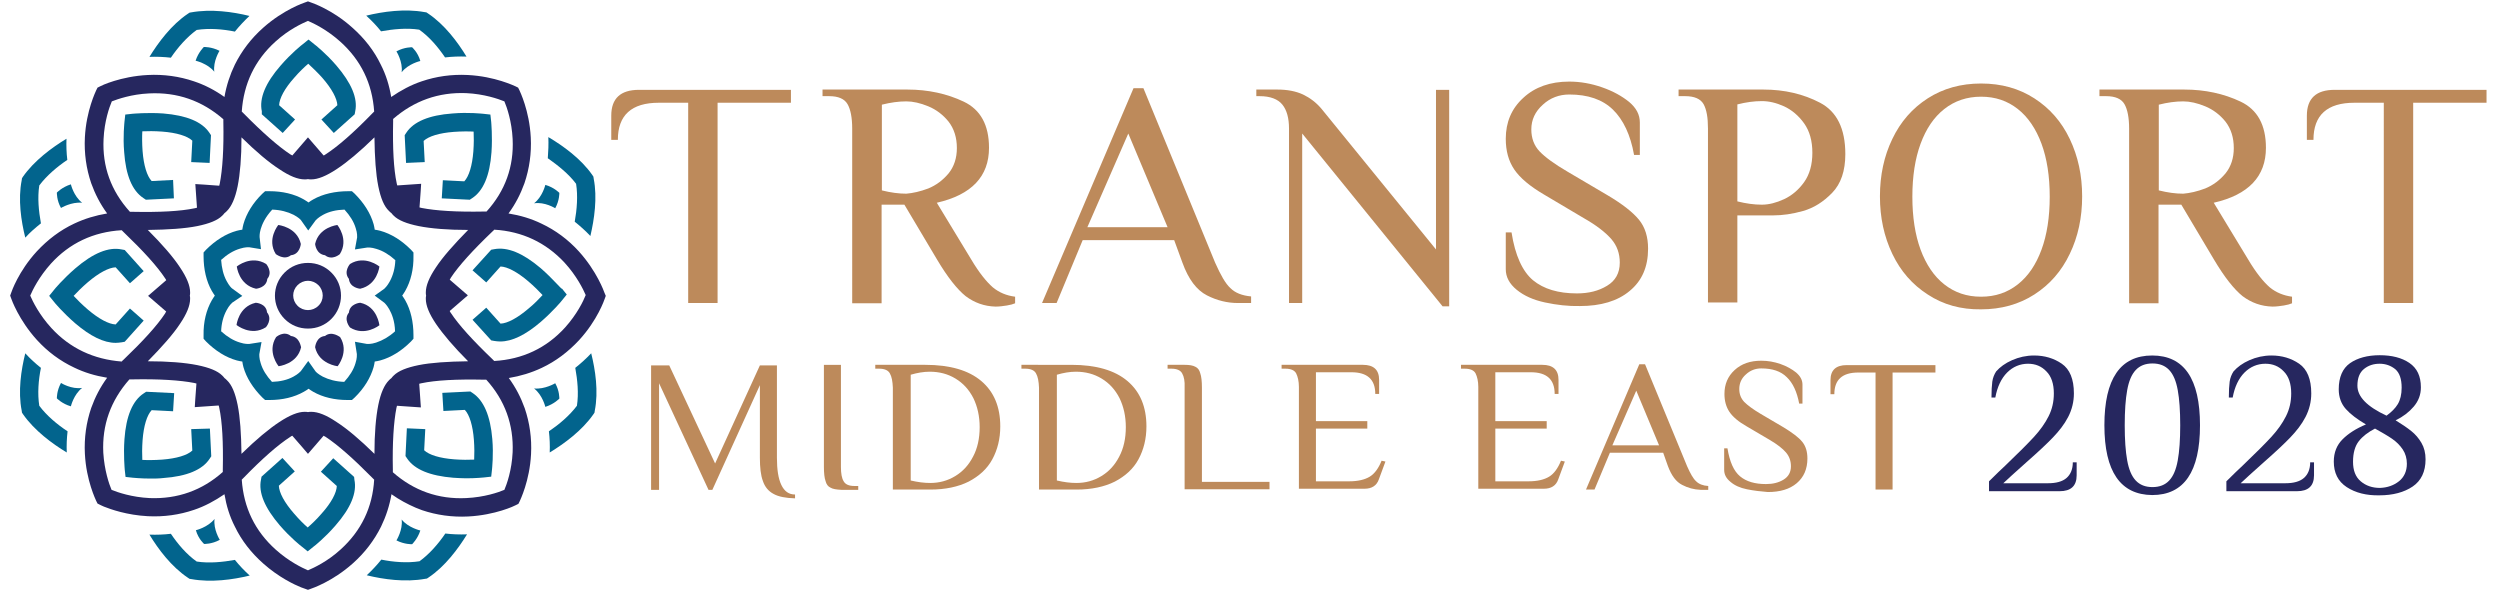 <?xml version="1.0" encoding="utf-8"?>
<!-- Generator: Adobe Illustrator 26.0.0, SVG Export Plug-In . SVG Version: 6.00 Build 0)  -->
<svg version="1.1" id="Layer_1" xmlns="http://www.w3.org/2000/svg" xmlns:xlink="http://www.w3.org/1999/xlink" x="0px" y="0px"
	 viewBox="0 0 910 215" style="enable-background:new 0 0 910 215;" xml:space="preserve">
<style type="text/css">
	.st0{fill:#02648D;}
	.st1{fill:#26275F;}
	.st2{fill:#BD8A5B;}
</style>
<g>
	<g>
		<g>
			<path class="st0" d="M150.5,93.2v-1.3l-0.9-1c-3.4-3.4-7.2-5.8-11.2-6.9c-0.7-0.2-1.4-0.3-2-0.4c-0.1-0.6-0.2-1.3-0.4-2
				c-1.1-3.9-3.5-7.7-6.9-11.1l-1-0.9h-1.3c-4.8,0-9.3,1-12.8,3c-0.7,0.4-1.2,0.7-1.7,1.1c-0.5-0.4-1.1-0.7-1.7-1.1
				c-3.5-2-7.8-3-12.5-3c-0.1,0-0.2,0-0.3,0h-1.3l-1,0.9c-3.4,3.3-5.8,7.2-6.9,11.1c-0.2,0.7-0.3,1.4-0.4,2c-0.6,0.1-1.3,0.2-2,0.4
				c-4,1.1-7.8,3.5-11.2,6.9l-0.9,1v1.3c0,4.8,1,9.2,3,12.7c0.4,0.6,0.7,1.2,1.1,1.7c-0.4,0.5-0.7,1.1-1.1,1.7
				c-2,3.5-3.1,7.9-3,12.7v1.3l0.9,1c3.4,3.4,7.2,5.8,11.2,6.9c0.7,0.2,1.4,0.3,2,0.4c0.1,0.6,0.2,1.3,0.4,2
				c1.1,3.9,3.5,7.7,6.9,11.1l1,0.9h1.3c0.1,0,0.2,0,0.3,0c4.7,0,9-1,12.5-3c0.7-0.4,1.2-0.7,1.7-1.1c0.5,0.4,1.1,0.7,1.7,1.1
				c3.5,2,7.8,3,12.5,3c0.1,0,0.2,0,0.3,0h1.3l1-0.9c3.4-3.3,5.8-7.2,6.9-11.1c0.2-0.7,0.3-1.4,0.4-2c0.6-0.1,1.3-0.2,2-0.4
				c4-1.1,7.8-3.5,11.2-6.9l0.9-1V122c0-4.8-1-9.2-3-12.7c-0.4-0.6-0.7-1.2-1.1-1.7c0.4-0.5,0.7-1.1,1.1-1.7
				C149.5,102.4,150.6,98,150.5,93.2z M139.9,110.2c0,0,0.9,0.8,1.8,2.4c0.9,1.6,2,4.2,2.1,8c-2.2,2-4.5,3.3-6.9,4.1
				c-1.8,0.6-3.1,0.5-3.3,0.5l-4.4-0.8l0.7,4.5c0,0.2,0.1,1.5-0.5,3.3c-0.7,2.4-2.1,4.6-4.1,6.8c-3-0.1-5.6-0.8-7.8-1.9
				c-1.7-0.9-2.6-1.8-2.7-2l-2.6-3.7l-2.7,3.7c-0.1,0.1-1,1.1-2.7,2c-2.2,1.2-4.8,1.8-7.8,1.9c-2-2.2-3.4-4.4-4.1-6.8
				c-0.6-1.8-0.5-3.1-0.5-3.3l0.8-4.4l-4.5,0.7c-0.2,0-1.5,0.1-3.3-0.5c-2.4-0.7-4.7-2.1-6.9-4.1c0.1-2.9,0.8-5.5,2-7.7
				c0.9-1.7,1.8-2.5,2-2.7l3.7-2.5l-3.7-2.7c-0.2-0.1-1.1-1-2-2.7c-1.2-2.2-1.8-4.8-2-7.7c2.2-2,4.5-3.4,6.9-4.1
				c1.9-0.6,3.1-0.5,3.3-0.5l4.3,0.7l-0.5-4.4c0,0-0.1-1.2,0.4-2.9c0.5-1.7,1.6-4.3,4.2-7.1c3,0.1,5.6,0.8,7.8,1.9
				c1.7,0.9,2.6,1.8,2.7,2l2.6,3.7l2.7-3.7c0.1-0.1,1-1.1,2.7-2c2.2-1.2,4.8-1.8,7.8-1.9c2,2.2,3.4,4.4,4.1,6.8
				c0.6,1.8,0.5,3.1,0.5,3.3l-0.8,4.4l4.5-0.7c0.2,0,1.5-0.1,3.3,0.5c2.4,0.7,4.7,2.1,6.9,4.1c-0.1,2.9-0.8,5.5-2,7.7
				c-0.9,1.7-1.9,2.6-2,2.7l-3.5,2.5L139.9,110.2z"/>
			<path class="st1" d="M105.9,92.9c3.3-0.3,3.6-4.1,3.6-4.1c-1.4-6.2-8.2-6.9-8.2-6.9s-4.3,5.2-0.9,10.6
				C100.5,92.5,103.4,94.9,105.9,92.9z"/>
			<path class="st1" d="M86.2,97c0,0,0.7,6.7,7,8.1c0,0,3.8-0.3,4.1-3.6c2.1-2.5-0.4-5.4-0.4-5.4C91.4,92.7,86.2,97,86.2,97z"/>
			<path class="st1" d="M93.1,110.2c-6.3,1.4-7,8.1-7,8.1s5.3,4.3,10.7,0.8c0,0,2.5-2.8,0.4-5.4C96.9,110.4,93.1,110.2,93.1,110.2z"
				/>
			<path class="st1" d="M105.9,122.3c-2.6-2.1-5.4,0.4-5.4,0.4c-3.4,5.4,0.9,10.6,0.9,10.6s6.8-0.7,8.2-6.9
				C109.5,126.4,109.2,122.7,105.9,122.3z"/>
			<path class="st1" d="M118.3,122.3c-3.3,0.3-3.6,4.1-3.6,4.1c1.4,6.2,8.2,6.9,8.2,6.9s4.3-5.2,0.9-10.6
				C123.7,122.7,120.8,120.3,118.3,122.3z"/>
			<path class="st1" d="M131.1,110.2c0,0-3.8,0.3-4.1,3.6c-2.1,2.5,0.4,5.4,0.4,5.4c5.4,3.4,10.7-0.8,10.7-0.8
				S137.4,111.5,131.1,110.2z"/>
			<path class="st1" d="M127.4,96.1c0,0-2.5,2.8-0.4,5.4c0.3,3.3,4.1,3.6,4.1,3.6c6.3-1.4,7-8.1,7-8.1S132.8,92.7,127.4,96.1z"/>
			<path class="st1" d="M114.7,88.8c0,0,0.3,3.7,3.6,4.1c2.6,2.1,5.4-0.4,5.4-0.4c3.4-5.4-0.9-10.6-0.9-10.6S116.1,82.6,114.7,88.8z
				"/>
			<path class="st1" d="M220,106.5c-0.1-0.3-2.7-7.7-9.3-15c-3.9-4.3-8.5-7.7-13.6-10.1c-3.7-1.8-7.7-3-12-3.7
				c2.5-3.4,4.4-7.1,5.8-11c1.8-5.3,2.6-10.9,2.3-16.7c-0.5-9.8-4-16.8-4.1-17.1l-0.5-1l-1-0.5c-0.3-0.1-7.4-3.6-17.3-4.1
				c-5.9-0.3-11.5,0.5-16.8,2.3c-3.9,1.3-7.6,3.3-11.1,5.7c-0.7-4.2-1.9-8.1-3.8-11.8c-2.4-5-5.9-9.5-10.3-13.4
				C121,3.5,113.5,1,113.2,0.9l-1.1-0.4L111,0.9c-0.3,0.1-7.8,2.6-15.2,9.2C91.4,14,88,18.5,85.5,23.5c-1.8,3.7-3.1,7.7-3.8,11.8
				c-3.5-2.5-7.2-4.4-11.1-5.7c-5.3-1.8-11-2.6-16.8-2.3c-9.9,0.5-17,3.9-17.3,4.1l-1,0.5l-0.5,1c-0.1,0.3-3.6,7.3-4.1,17.1
				c-0.3,5.8,0.5,11.4,2.3,16.7c1.4,3.9,3.3,7.6,5.8,11c-4.2,0.7-8.2,1.9-12,3.7c-5.1,2.4-9.6,5.8-13.6,10.1
				c-6.7,7.3-9.2,14.7-9.3,15l-0.4,1.1l0.4,1.1c0.1,0.3,2.7,7.7,9.3,15c3.9,4.3,8.5,7.7,13.6,10.1c3.7,1.8,7.7,3,12,3.7
				c-2.5,3.4-4.4,7.1-5.8,11c-1.8,5.3-2.6,10.9-2.3,16.7c0.5,9.8,4,16.8,4.1,17.1l0.5,1l1,0.5c0.1,0,0.5,0.3,1.3,0.6
				c2.5,1,8.4,3.1,16,3.5c5.9,0.3,11.5-0.5,16.8-2.3c3.9-1.3,7.6-3.3,11.1-5.7c0.7,4.2,1.9,8.1,3.8,11.8c2.4,5,5.9,9.5,10.3,13.4
				c5.6,5,11.3,7.7,13.8,8.7c0.8,0.3,1.3,0.5,1.4,0.5l1.1,0.4l1.1-0.4c0.3-0.1,7.8-2.6,15.2-9.2c4.4-3.9,7.8-8.4,10.3-13.4
				c1.8-3.7,3.1-7.7,3.8-11.8c2.8,2,5.8,3.6,8.8,4.9c0.7,0.3,1.5,0.6,2.3,0.9c5.3,1.8,11,2.6,16.8,2.3c9.9-0.5,17-3.9,17.3-4.1
				l1-0.5l0.5-1c0.1-0.3,3.6-7.3,4.1-17.1c0.3-5.8-0.5-11.4-2.3-16.7c-1.4-3.9-3.3-7.6-5.8-11c4.2-0.7,8.2-1.9,12-3.7
				c5.1-2.4,9.6-5.8,13.6-10.1c6.7-7.3,9.2-14.7,9.3-15l0.4-1.1L220,106.5z M158.7,97.3c-2.5,3.7-3.7,6.7-3.7,9.1
				c0,0.4,0,0.8,0.1,1.2c-0.1,0.4-0.1,0.8-0.1,1.2c0,2.4,1.2,5.4,3.7,9.1c2.6,3.8,6.5,8.4,11.7,13.6c-7.4,0.1-13.5,0.5-18,1.4
				c-4.4,0.9-7.4,2.1-9.1,3.8c-0.3,0.3-0.6,0.6-0.8,0.9c-0.3,0.2-0.6,0.5-0.9,0.8c-1.7,1.7-3,4.6-3.9,9c-0.9,4.5-1.4,10.5-1.4,17.8
				c-5.3-5.2-9.9-9.1-13.8-11.6c-3.7-2.5-6.7-3.7-9.2-3.7c-0.4,0-0.8,0-1.2,0.1c-0.4-0.1-0.8-0.1-1.2-0.1c-2.4,0-5.4,1.2-9.2,3.7
				c-3.8,2.5-8.5,6.4-13.8,11.6c-0.1-7.4-0.5-13.3-1.4-17.8c-0.9-4.4-2.1-7.3-3.9-9c-0.3-0.3-0.6-0.6-0.9-0.8
				c-0.2-0.3-0.5-0.6-0.8-0.9c-1.7-1.7-4.7-2.9-9.1-3.8c-4.5-0.9-10.6-1.4-18-1.4c5.2-5.3,9.2-9.8,11.7-13.6
				c2.5-3.7,3.7-6.7,3.7-9.1c0-0.4,0-0.8-0.1-1.2c0.1-0.4,0.1-0.8,0.1-1.2c0-2.4-1.2-5.4-3.7-9.1C63,93.5,59.1,89,53.8,83.7
				c7.4-0.1,13.5-0.5,18-1.4c4.4-0.9,7.4-2.1,9.1-3.8c0.3-0.3,0.6-0.6,0.8-0.9c0.3-0.2,0.6-0.5,0.9-0.8c1.7-1.7,3-4.6,3.9-9
				c0.9-4.5,1.4-10.5,1.4-17.8c5.3,5.2,9.9,9.1,13.8,11.6c3.7,2.5,6.7,3.7,9.2,3.7c0.4,0,0.8,0,1.2-0.1c0.4,0.1,0.8,0.1,1.2,0.1
				c2.4,0,5.4-1.2,9.2-3.7c3.8-2.5,8.5-6.4,13.8-11.6c0.1,7.4,0.5,13.3,1.4,17.8c0.9,4.4,2.1,7.3,3.9,9c0.3,0.3,0.6,0.6,0.9,0.8
				c0.2,0.3,0.5,0.6,0.8,0.9c1.7,1.7,4.7,2.9,9.1,3.8c4.5,0.9,10.6,1.4,18,1.4C165.2,89,161.2,93.5,158.7,97.3z M169.7,33.9
				c6.5,0.3,11.7,2.1,13.9,3c0.9,2.1,2.7,7.3,3,13.7c0.5,10-2.7,18.9-9.5,26.4c-0.3,0-0.7,0-1,0c-9.8,0.2-17.5-0.3-22.6-1.3
				c-0.3-0.1-0.5-0.1-0.8-0.2c0.3-3.5,0.6-8.6,0.6-8.6l-8.7,0.6c-0.1-0.2-0.1-0.5-0.2-0.8c-1.1-5.1-1.5-12.7-1.3-22.4
				c0-0.3,0-0.7,0-1C150.7,36.7,159.6,33.5,169.7,33.9z M100.2,15.2c4.8-4.4,9.8-6.7,11.9-7.6c2.1,0.9,6.9,3.2,11.7,7.5
				c7.6,6.8,11.7,15.3,12.4,25.5c-0.2,0.2-0.5,0.5-0.7,0.7c-6.8,7-12.5,12-17,14.9c-0.2,0.2-0.5,0.3-0.7,0.4l-5.7-6.6l-5.7,6.6
				c-0.2-0.1-0.4-0.3-0.7-0.4c-4.4-2.9-10.1-7.9-17-14.9c-0.2-0.2-0.5-0.5-0.7-0.7C88.7,30.5,92.7,22,100.2,15.2z M37.7,50.6
				c0.3-6.5,2.1-11.6,3-13.7c2.1-0.8,7.1-2.6,13.6-2.9c10.2-0.5,19.2,2.6,27,9.4c0,0.3,0,0.7,0,1c0.2,9.7-0.3,17.3-1.3,22.4
				c-0.1,0.3-0.1,0.5-0.2,0.8c-3.5-0.3-8.7-0.6-8.7-0.6l0.6,8.6c-0.2,0.1-0.5,0.1-0.8,0.2c-5.2,1.1-12.8,1.5-22.6,1.3
				c-0.3,0-0.7,0-1,0C40.4,69.5,37.2,60.6,37.7,50.6z M18.7,119.4c-4.4-4.8-6.8-9.7-7.7-11.8c0.9-2.1,3.2-6.8,7.5-11.6
				c6.8-7.5,15.5-11.6,25.8-12.2c0.2,0.2,0.5,0.5,0.7,0.7c7.1,6.8,12.2,12.4,15.1,16.8c0.2,0.2,0.3,0.5,0.4,0.7
				c-2.7,2.3-6.6,5.7-6.6,5.7l6.6,5.7c-0.1,0.2-0.3,0.4-0.4,0.7c-2.9,4.4-8,10-15.1,16.8c-0.3,0.2-0.5,0.5-0.7,0.7
				C34.1,130.8,25.5,126.8,18.7,119.4z M54.5,181.3c-6.5-0.3-11.7-2.1-13.9-3c-0.9-2.1-2.6-7.1-3-13.5c-0.5-10.1,2.7-19,9.5-26.7
				c0.3,0,0.7,0,1,0c9.8-0.2,17.5,0.3,22.6,1.3c0.3,0.1,0.5,0.1,0.8,0.2c-0.3,3.5-0.6,8.6-0.6,8.6l8.7-0.6c0.1,0.2,0.1,0.5,0.2,0.8
				c1.1,5.1,1.5,12.7,1.3,22.4c0,0.3,0,0.7,0,1C73.6,178.5,64.6,181.7,54.5,181.3z M124,200c-4.8,4.4-9.8,6.7-11.9,7.6
				c-2.1-0.9-6.9-3.2-11.7-7.5c-7.6-6.8-11.7-15.3-12.4-25.5c0.2-0.2,0.5-0.5,0.7-0.7c6.8-7,12.5-12,17-14.9
				c0.2-0.2,0.5-0.3,0.7-0.4c2.3,2.6,5.7,6.6,5.7,6.6l5.7-6.6c0.2,0.1,0.4,0.3,0.7,0.4c4.4,2.9,10.1,7.9,17,14.9
				c0.2,0.2,0.5,0.5,0.7,0.7C135.6,184.7,131.5,193.2,124,200z M186.6,164.6c-0.3,6.5-2.1,11.6-3,13.7c-2.1,0.9-7.3,2.7-13.9,3
				c-10.1,0.5-19.1-2.7-26.7-9.4c0-0.3,0-0.7,0-1c-0.2-9.7,0.3-17.3,1.3-22.4c0.1-0.3,0.1-0.5,0.2-0.8l8.7,0.6l-0.6-8.6
				c0.2-0.1,0.5-0.1,0.8-0.2c5.2-1.1,12.8-1.5,22.6-1.3c0.3,0,0.7,0,1,0C183.8,145.7,187,154.6,186.6,164.6z M205.7,119.2
				c-6.8,7.5-15.5,11.6-25.8,12.2c-0.2-0.2-0.5-0.5-0.7-0.7c-7.1-6.8-12.2-12.4-15.1-16.8c-0.2-0.2-0.3-0.5-0.4-0.7
				c2.7-2.3,6.6-5.7,6.6-5.7l-6.6-5.7c0.1-0.2,0.3-0.4,0.4-0.7c2.9-4.4,8-10,15.1-16.8c0.3-0.2,0.5-0.5,0.7-0.7
				c10.2,0.6,18.8,4.7,25.6,12c4.4,4.8,6.8,9.7,7.7,11.8C212.3,109.7,210,114.4,205.7,119.2z"/>
			<path class="st0" d="M138.7,11.4c4.4-0.8,9.4-1.3,13.9-0.6c3.7,2.6,6.9,6.4,9.4,10.1c2.6-0.3,5.2-0.4,7.8-0.3
				c-3.2-5.3-8-11.7-14-15.7l-0.6-0.4l-0.7-0.1c-7.1-1.3-15.1-0.2-21.2,1.3C135.3,7.5,137.1,9.4,138.7,11.4z"/>
			<path class="st0" d="M62.2,21c2.5-3.7,5.8-7.5,9.4-10.1c4.5-0.7,9.5-0.3,13.9,0.6c1.6-2,3.4-3.9,5.3-5.7
				c-6.1-1.5-14-2.6-21.2-1.3L69,4.6L68.4,5c-6,4-10.8,10.5-14,15.7C57,20.6,59.6,20.7,62.2,21z"/>
			<path class="st0" d="M14.9,81.3c-0.8-4.4-1.3-9.3-0.6-13.8c2.7-3.6,6.5-6.8,10.2-9.3c-0.3-2.5-0.4-5.1-0.3-7.7
				c-5.3,3.2-11.8,8-15.9,13.9L8,64.9l-0.1,0.7c-1.4,7-0.2,14.9,1.3,20.9C10.9,84.6,12.9,82.9,14.9,81.3z"/>
			<path class="st0" d="M14.3,147.7c-0.7-4.4-0.3-9.4,0.6-13.8c-2-1.6-3.9-3.3-5.7-5.3c-1.5,6-2.7,13.9-1.3,20.9l0.1,0.7l0.4,0.6
				c4.1,5.9,10.6,10.7,15.9,13.9c-0.1-2.6,0-5.2,0.3-7.7C20.8,154.5,17,151.3,14.3,147.7z"/>
			<path class="st0" d="M85.5,203.8c-4.4,0.8-9.4,1.3-13.9,0.6c-3.7-2.6-6.9-6.4-9.4-10.1c-2.6,0.3-5.2,0.4-7.8,0.3
				c3.2,5.3,8,11.7,14,15.7l0.6,0.4l0.7,0.1c7.1,1.3,15.1,0.2,21.2-1.3C88.9,207.7,87.1,205.8,85.5,203.8z"/>
			<path class="st0" d="M162.1,194.2c-2.5,3.7-5.8,7.5-9.4,10.1c-4.5,0.7-9.5,0.3-13.9-0.6c-1.6,2-3.4,3.9-5.3,5.7
				c6.1,1.5,14,2.6,21.2,1.3l0.7-0.1l0.6-0.4c6-4,10.8-10.5,14-15.7C167.2,194.6,164.6,194.5,162.1,194.2z"/>
			<path class="st0" d="M209.4,133.9c0.8,4.4,1.3,9.3,0.6,13.8c-2.7,3.6-6.5,6.8-10.2,9.3c0.3,2.5,0.4,5.1,0.3,7.7
				c5.3-3.2,11.8-8,15.9-13.9l0.4-0.6l0.1-0.7c1.4-7,0.2-14.9-1.3-20.9C213.3,130.6,211.4,132.3,209.4,133.9z"/>
			<path class="st0" d="M209.7,66.9c0.7,4.4,0.3,9.4-0.5,13.8c2,1.6,3.9,3.3,5.7,5.2c1.4-6,2.6-13.9,1.2-20.9l-0.1-0.7l-0.4-0.6
				c-4.1-5.9-10.6-10.6-16-13.8c0.1,2.6,0,5.2-0.2,7.7C203.1,60.2,207,63.3,209.7,66.9z"/>
			<path class="st0" d="M153,22.2c-0.9-3.2-3-5-3-5s-2.8-0.1-5.7,1.5c0,0,2.4,3.8,1.9,7.6C148.6,23.2,153,22.2,153,22.2z"/>
			<path class="st0" d="M74.2,17.1c0,0-2,1.9-3,5c0,0,4.4,1,6.8,4c-0.5-3.8,1.9-7.6,1.9-7.6C77,17,74.2,17.1,74.2,17.1z"/>
			<path class="st0" d="M20.7,70.1c0,0-0.1,2.8,1.5,5.6c0,0,3.8-2.3,7.7-1.9c-3.1-2.4-4.1-6.7-4.1-6.7
				C22.6,68.1,20.7,70.1,20.7,70.1z"/>
			<path class="st0" d="M22.2,139.4c-1.6,2.9-1.5,5.6-1.5,5.6s1.9,2,5.1,2.9c0,0,1-4.3,4.1-6.7C26,141.8,22.2,139.4,22.2,139.4z"/>
			<path class="st0" d="M71.3,193c0.9,3.2,3,5,3,5s2.8,0.1,5.7-1.5c0,0-2.4-3.8-1.9-7.6C75.6,192,71.3,193,71.3,193z"/>
			<path class="st0" d="M150,198.1c0,0,2-1.9,3-5c0,0-4.4-1-6.8-4c0.5,3.8-1.9,7.6-1.9,7.6C147.2,198.2,150,198.1,150,198.1z"/>
			<path class="st0" d="M203.6,145.1c0,0,0.1-2.8-1.5-5.6c0,0-3.8,2.3-7.7,1.9c3.1,2.4,4.1,6.7,4.1,6.7
				C201.7,147.1,203.6,145.1,203.6,145.1z"/>
			<path class="st0" d="M202.1,75.8c1.6-2.9,1.5-5.6,1.5-5.6s-1.9-2-5.1-2.9c0,0-1,4.3-4.1,6.7C198.3,73.4,202.1,75.8,202.1,75.8z"
				/>
			<path class="st1" d="M120.6,99.2c-2.3-2.3-5.3-3.5-8.5-3.5s-6.2,1.2-8.5,3.5c-4.7,4.7-4.7,12.2,0,16.9c2.3,2.3,5.3,3.5,8.5,3.5
				s6.2-1.2,8.5-3.5C125.3,111.4,125.3,103.8,120.6,99.2z M115.9,111.3c-2.1,2.1-5.5,2.1-7.6,0s-2.1-5.4,0-7.5c1-1,2.4-1.6,3.8-1.6
				s2.8,0.6,3.8,1.6C118,105.9,118,109.3,115.9,111.3z"/>
			<path class="st0" d="M154.6,59l-0.4-7.7c1.8-1.7,5.7-2.9,11-3.3c2.8-0.2,5.4-0.2,7.2-0.1c0.1,1.9,0.1,4.4-0.1,7.2
				c-0.4,5.2-1.6,9.1-3.3,10.9l-7.8-0.4l-0.4,6.6l10.2,0.5l0.9-0.6c4-2.6,6.4-8.2,7-16.7c0.4-5.8-0.1-10.8-0.1-11l-0.3-2.7l-2.7-0.3
				c-0.2,0-5.3-0.6-11.1-0.1c-8.5,0.6-14.2,3-16.8,7l-0.6,0.9l0.5,10.1L154.6,59z"/>
			<path class="st0" d="M95.3,41.6l7.6,6.8l4.5-4.9l-5.8-5.2c0.1-2.5,2-6.1,5.5-10c1.8-2.1,3.7-3.9,5.1-5.1c1.4,1.3,3.3,3.1,5.1,5.1
				c3.5,4,5.4,7.6,5.5,10l-5.8,5.2l4.5,4.9l7.6-6.8l0.2-1.1c1-4.7-1.4-10.3-6.9-16.7c-3.8-4.4-7.8-7.6-8-7.7l-2.1-1.7l-2.1,1.7
				c-0.2,0.1-4.2,3.3-8,7.7c-5.6,6.4-7.9,12-6.9,16.7L95.3,41.6z"/>
			<path class="st0" d="M52.2,72.1l0.9,0.6l10.2-0.5L63,65.5l-7.8,0.4c-1.7-1.8-2.9-5.7-3.3-10.9c-0.2-2.7-0.2-5.3-0.1-7.2
				c1.9-0.1,4.5-0.1,7.2,0.1c5.3,0.4,9.2,1.6,11,3.3L69.6,59l6.7,0.3l0.5-10.1l-0.6-0.9c-2.7-4-8.3-6.3-16.8-7
				c-5.8-0.4-10.9,0.1-11.1,0.1l-2.7,0.3l-0.3,2.7c0,0.2-0.6,5.3-0.1,11C45.8,63.8,48.1,69.4,52.2,72.1z"/>
			<path class="st0" d="M52.3,116.7l-5-4.4l-5.2,5.8c-2.5-0.1-6.1-2-10.1-5.4c-2.1-1.8-3.9-3.6-5.2-5c1.3-1.4,3.1-3.2,5.2-5
				c4-3.4,7.6-5.3,10.1-5.4l5.2,5.8l5-4.4L45.4,91l-1.1-0.2c-4.7-1-10.4,1.3-16.9,6.9c-4.4,3.8-7.7,7.7-7.8,7.9l-1.7,2.1l1.7,2.1
				c0.1,0.2,3.4,4.1,7.8,7.9c5.5,4.7,10.4,7.1,14.7,7.1c0.7,0,1.5-0.1,2.2-0.2l1.1-0.2L52.3,116.7z"/>
			<path class="st0" d="M69.6,156.2L70,164c-1.8,1.7-5.7,2.9-11,3.3c-2.8,0.2-5.4,0.2-7.2,0.1c-0.1-1.9-0.1-4.4,0.1-7.2
				c0.4-5.2,1.6-9.1,3.3-10.9l7.8,0.4l0.4-6.6l-10.2-0.5l-0.9,0.6c-4,2.6-6.4,8.2-7,16.7c-0.4,5.8,0.1,10.8,0.1,11l0.3,2.7l2.7,0.3
				c0.2,0,2.8,0.3,6.4,0.3c1.4,0,3.1,0,4.7-0.2c8.5-0.6,14.2-3,16.8-7l0.6-0.9L76.4,156L69.6,156.2z"/>
			<path class="st0" d="M128.9,173.6l-7.6-6.8l-4.5,4.9l5.8,5.2c-0.1,2.5-2,6.1-5.5,10c-1.8,2.1-3.7,3.9-5.1,5.1
				c-1.4-1.2-3.2-3-5-5.1c-3.5-4-5.4-7.6-5.5-10.1l5.8-5.2l-4.5-4.9l-7.6,6.8l-0.2,1.1c-1,4.7,1.4,10.3,6.9,16.7
				c3.8,4.4,7.8,7.6,8,7.7l2.1,1.7l2.1-1.7c0.2-0.1,4.2-3.3,8-7.7c5.6-6.4,7.9-12,6.9-16.7L128.9,173.6z"/>
			<path class="st0" d="M172.1,143.1l-0.9-0.6L161,143l0.4,6.6l7.8-0.4c1.7,1.8,2.9,5.7,3.3,10.9c0.2,2.7,0.2,5.3,0.1,7.2
				c-1.9,0.1-4.5,0.1-7.2-0.1c-5.3-0.4-9.2-1.6-11-3.3l0.4-7.7l-6.7-0.3l-0.5,10.1l0.6,0.9c2.7,4,8.3,6.3,16.8,7
				c1.7,0.1,3.3,0.2,4.7,0.2c3.6,0,6.3-0.3,6.4-0.3l2.7-0.3l0.3-2.7c0-0.2,0.6-5.3,0.1-11C178.5,151.4,176.1,145.8,172.1,143.1z"/>
			<path class="st0" d="M196.8,97.6c-6.5-5.5-12.1-7.8-16.9-6.9l-1.1,0.2l-6.8,7.5l5,4.4l5.2-5.8c2.5,0.1,6.1,2,10.1,5.4
				c2.1,1.8,3.9,3.6,5.2,5c-1.2,1.3-3,3.2-5.1,4.9c-4.1,3.5-7.7,5.4-10.2,5.5L177,112l-5,4.4l6.8,7.5l1.1,0.2
				c0.7,0.1,1.4,0.2,2.2,0.2c4.3,0,9.2-2.4,14.7-7.1c4.4-3.8,7.7-7.7,7.8-7.9l1.7-2.1l-1.7-2.1C204.4,105.4,201.2,101.4,196.8,97.6z
				"/>
		</g>
		<path class="st2" d="M281.6,179.8c-1.9-1-3.2-2.6-3.9-4.7c-0.8-2.1-1.1-5-1.1-8.5v-26.4l-17.3,38.1h-1.4l-18-38.8v38.8H237V133
			h6.6l16.7,35.7l16.3-35.7h6.2v33.6c0,4.3,0.5,7.6,1.6,9.9c1.1,2.3,2.7,3.5,5,3.5v1.4C286,181.3,283.4,180.8,281.6,179.8z"/>
		<path class="st2" d="M302.3,177.5c-0.9-0.4-1.5-1.2-1.8-2.4c-0.4-1.1-0.6-2.9-0.6-5.2v-37.1h6.2V170c0,2.3,0.3,4.1,1,5.2
			c0.6,1.1,1.9,1.7,3.9,1.7h1.4v1.4h-6.2C304.4,178.2,303.1,178,302.3,177.5z"/>
		<path class="st2" d="M323.9,135.9c-0.6-1.1-1.9-1.7-3.9-1.7h-1.4v-1.4h18.2c9,0,15.8,2,20.4,5.9s6.9,9.4,6.9,16.5
			c0,4.5-1,8.5-2.9,12s-4.8,6.1-8.6,8.1c-3.8,1.9-8.5,2.9-13.9,2.9H325v-37.1C324.9,138.8,324.6,137.1,323.9,135.9z M347.7,173.3
			c2.8-1.7,4.9-4,6.5-7.1c1.6-3,2.4-6.6,2.4-10.7c0-4-0.8-7.5-2.3-10.6c-1.6-3.1-3.7-5.4-6.5-7.1c-2.8-1.7-5.9-2.5-9.4-2.5
			c-2.2,0-4.5,0.4-6.9,1.1v38.5c2.6,0.6,4.9,0.9,7.1,0.9C341.9,175.8,344.9,175,347.7,173.3z"/>
		<path class="st2" d="M377.1,135.9c-0.6-1.1-1.9-1.7-3.9-1.7h-1.4v-1.4H390c9,0,15.8,2,20.4,5.9s6.9,9.4,6.9,16.5
			c0,4.5-1,8.5-2.9,12s-4.8,6.1-8.6,8.1c-3.8,1.9-8.5,2.9-13.9,2.9h-13.7v-37.1C378.1,138.8,377.8,137.1,377.1,135.9z M400.9,173.3
			c2.8-1.7,4.9-4,6.5-7.1c1.6-3,2.4-6.6,2.4-10.7c0-4-0.8-7.5-2.3-10.6c-1.6-3.1-3.7-5.4-6.5-7.1c-2.8-1.7-5.9-2.5-9.4-2.5
			c-2.2,0-4.5,0.4-6.9,1.1v38.5c2.6,0.6,4.9,0.9,7.1,0.9C395.1,175.8,398.1,175,400.9,173.3z"/>
		<path class="st2" d="M430.3,135.9c-0.6-1.1-1.9-1.7-3.9-1.7H425v-1.4h6.2c1.7,0,3,0.2,3.9,0.7c0.9,0.4,1.5,1.2,1.8,2.4
			c0.4,1.1,0.6,2.9,0.6,5.2v34.3h24.6v2.7h-30.9V141C431.3,138.8,431,137.1,430.3,135.9z"/>
		<path class="st2" d="M471.8,135.9c-0.6-1.1-1.9-1.7-3.9-1.7h-1.4v-1.4h29.6c3.9,0,5.9,1.8,5.9,5.5v5.1h-1.4c0-5.3-2.9-7.9-8.7-7.9
			H479v17.8h18.7v2.7H479v19.2h12.1c3.2,0,5.7-0.6,7.5-1.7c1.8-1.1,3.2-3.1,4.3-5.8l1.4,0.3l-2.4,6.5c-0.8,2.3-2.6,3.4-5.2,3.4
			h-23.9v-37.1C472.8,138.8,472.4,137.1,471.8,135.9z"/>
		<path class="st2" d="M537.1,135.9c-0.6-1.1-1.9-1.7-3.9-1.7h-1.4v-1.4h29.6c3.9,0,5.9,1.8,5.9,5.5v5.1h-1.4c0-5.3-2.9-7.9-8.7-7.9
			h-12.9v17.8H563v2.7h-18.7v19.2h12.1c3.2,0,5.7-0.6,7.5-1.7c1.8-1.1,3.2-3.1,4.3-5.8l1.4,0.3l-2.4,6.5c-0.8,2.3-2.6,3.4-5.2,3.4
			h-23.9v-37.1C538.1,138.8,537.7,137.1,537.1,135.9z"/>
		<path class="st2" d="M612.3,176.5c-2.2-1.1-3.9-3.4-5.2-6.9l-1.7-4.8H586l-5.6,13.4h-3.1l19.4-45.6h2.1l15.3,37.1
			c1.2,2.7,2.2,4.5,3.3,5.5c1,1,2.5,1.6,4.4,1.7v1.4c-0.8,0-1.8,0-2.8,0C616.6,178.2,614.4,177.6,612.3,176.5z M603.9,162.1
			l-8.3-19.9l-8.7,19.9H603.9z"/>
		<path class="st2" d="M635.9,178.1c-2.5-0.5-4.5-1.4-6-2.7c-1.6-1.3-2.3-2.7-2.3-4.4v-7.8h1.2c0.8,4.9,2.3,8.3,4.6,10.2
			s5.4,2.8,9.4,2.8c2.5,0,4.6-0.5,6.4-1.6c1.8-1.1,2.7-2.7,2.7-4.9c0-1.9-0.6-3.6-1.8-5s-3.1-2.9-5.8-4.5l-8.5-5
			c-3-1.7-5.1-3.5-6.3-5.3s-1.8-4-1.8-6.5c0-3.5,1.2-6.4,3.7-8.7s5.7-3.4,9.7-3.4c2.4,0,4.7,0.4,7,1.2s4.2,1.9,5.7,3.1
			c1.5,1.3,2.3,2.7,2.3,4.4v6.9h-1.2c-0.8-4.3-2.3-7.5-4.5-9.6c-2.2-2.2-5.3-3.2-9.3-3.2c-2.1,0-4,0.7-5.6,2.2
			c-1.6,1.4-2.4,3.2-2.4,5.3c0,1.9,0.6,3.4,1.8,4.7c1.2,1.2,3.2,2.7,5.9,4.3l8.5,5c3.1,1.9,5.4,3.6,6.7,5.2c1.3,1.6,1.9,3.6,1.9,6.1
			c0,3.8-1.3,6.8-3.9,9c-2.6,2.2-6.1,3.2-10.5,3.2C640.9,178.9,638.4,178.6,635.9,178.1z"/>
		<path class="st2" d="M676.4,135.6c-5.8,0-8.7,2.6-8.7,7.9h-1.4v-5.1c0-3.7,2-5.5,5.9-5.5h32.3v2.7h-15.6v42.6h-6.2v-42.6
			L676.4,135.6L676.4,135.6z"/>
		<path class="st2" d="M239.8,37.4c-9.9,0-14.9,4.5-14.9,13.5h-2.4v-8.8c0-6.3,3.4-9.4,10.1-9.4h55.3v4.7h-26.7v72.9h-10.7V37.4
			H239.8z"/>
		<path class="st2" d="M351.5,107.8c-3.1-2.5-6.6-6.9-10.4-13.3l-11.9-20h-8.3v35.9h-10.7V46.8c0-4-0.6-7-1.7-8.9
			c-1.1-1.9-3.3-2.9-6.7-2.9h-2.4v-2.4h30.9c7.5,0,14.4,1.5,20.5,4.4s9.2,8.5,9.2,16.8c0,10.4-6.3,17.1-19,20l12.5,20.6
			c2.9,4.9,5.6,8.2,7.9,10.2c2.3,1.9,5,3,8.1,3.4v2.4c-0.7,0.3-1.7,0.6-3,0.8c-1.3,0.2-2.7,0.4-4.1,0.4
			C358.3,111.5,354.7,110.2,351.5,107.8z M337.9,68.6c2.9-1.2,5.3-3,7.4-5.5c2-2.5,3-5.6,3-9.2c0-3.8-1-7-3-9.6
			c-2-2.5-4.5-4.4-7.4-5.6c-2.9-1.2-5.6-1.8-8-1.8c-2.8,0-5.7,0.4-8.9,1.2v31.2c3.2,0.8,6.1,1.2,8.9,1.2
			C332.3,70.3,335,69.7,337.9,68.6z"/>
		<path class="st2" d="M439.3,107.5c-3.7-1.9-6.7-5.8-8.9-11.9l-3-8.2h-33.3l-9.5,22.9h-5.3l33.3-78.2h3.6l26.1,63.5
			c2,4.5,3.8,7.7,5.6,9.3c1.7,1.7,4.2,2.7,7.5,3v2.4c-1.4,0-3,0-4.8,0C446.8,110.3,443,109.4,439.3,107.5z M425,82.7l-14.3-34.1
			l-14.9,34.1H425z"/>
		<path class="st2" d="M474,110.3h-4.8V46.8c0-3.8-0.8-6.7-2.4-8.7s-4.4-3.1-8.3-3.1h-1.2v-2.4h7.7c3.6,0,6.7,0.6,9.3,1.8
			c2.5,1.2,4.8,2.9,6.8,5.3l41.6,51.1V32.7h4.8v78.8h-2.4L474,48.6V110.3z"/>
		<path class="st2" d="M562.4,110.1c-4.2-0.9-7.6-2.4-10.3-4.6s-4-4.7-4-7.5V84.6h2.1c1.3,8.4,4,14.2,7.8,17.4
			c3.9,3.2,9.2,4.8,16,4.8c4.3,0,7.9-0.9,11-2.8c3-1.8,4.6-4.6,4.6-8.4c0-3.3-1-6.2-3.1-8.6s-5.4-5-10-7.6L562,70.8
			c-5.1-3-8.7-6-10.8-9.1s-3.1-6.8-3.1-11.2c0-6,2.1-11,6.4-14.9c4.2-3.9,9.8-5.9,16.7-5.9c4,0,8,0.7,12,2.1c4,1.4,7.2,3.2,9.8,5.3
			c2.6,2.2,3.9,4.6,3.9,7.5v11.8h-2.1c-1.3-7.3-3.9-12.8-7.7-16.5s-9.1-5.5-15.9-5.5c-3.6,0-6.9,1.2-9.6,3.7c-2.8,2.5-4.2,5.5-4.2,9
			c0,3.2,1,5.9,3,8s5.4,4.6,10.2,7.4l14.6,8.6c5.4,3.2,9.2,6.2,11.4,8.9c2.2,2.7,3.3,6.2,3.3,10.5c0,6.6-2.2,11.7-6.7,15.4
			c-4.4,3.7-10.5,5.5-18.1,5.5C570.9,111.5,566.6,111,562.4,110.1z"/>
		<path class="st2" d="M620.1,37.9c-1.1-1.9-3.3-2.9-6.7-2.9H611v-2.4h30.9c7.6,0,14.5,1.6,20.6,4.8s9.2,9.4,9.2,18.7
			c0,6.1-1.6,10.8-4.8,14.1c-3.2,3.3-6.7,5.5-10.6,6.6c-3.9,1.1-7.5,1.6-10.8,1.6h-13.1v31.7h-10.7V46.8
			C621.7,42.8,621.2,39.9,620.1,37.9z M649.4,72.5c2.8-1.3,5.3-3.4,7.3-6.2c2-2.8,3-6.4,3-10.7s-1-7.9-3-10.7s-4.5-4.9-7.3-6.2
			c-2.9-1.3-5.5-1.9-8.1-1.9c-2.8,0-5.7,0.4-8.9,1.2v35.3c3.2,0.8,6.1,1.2,8.9,1.2C643.9,74.5,646.6,73.8,649.4,72.5z"/>
		<path class="st2" d="M701.7,107.2c-5.6-3.6-9.9-8.5-12.9-14.8s-4.5-13.2-4.5-20.9s1.5-14.7,4.5-20.9c3-6.3,7.3-11.2,12.9-14.8
			c5.6-3.6,12.1-5.4,19.4-5.4c7.4,0,13.8,1.8,19.4,5.4c5.6,3.6,9.9,8.5,12.9,14.8s4.5,13.2,4.5,20.9s-1.5,14.7-4.5,20.9
			c-3,6.3-7.3,11.2-12.9,14.8c-5.6,3.6-12.1,5.4-19.4,5.4C713.8,112.7,707.3,110.9,701.7,107.2z M734.5,103.5
			c3.8-3,6.6-7.2,8.6-12.6s3-11.9,3-19.3c0-7.4-1-13.9-3-19.3s-4.9-9.7-8.6-12.6c-3.8-3-8.2-4.5-13.4-4.5c-5.1,0-9.6,1.5-13.4,4.5
			c-3.8,3-6.6,7.2-8.6,12.6s-3,11.9-3,19.3s1,13.9,3,19.3s4.9,9.7,8.6,12.6c3.8,3,8.2,4.5,13.4,4.5
			C726.3,108,730.7,106.5,734.5,103.5z"/>
		<path class="st2" d="M816.3,107.8c-3.1-2.5-6.6-6.9-10.4-13.3l-11.9-20h-8.3v35.9H775V46.8c0-4-0.6-7-1.7-8.9
			c-1.1-1.9-3.3-2.9-6.7-2.9h-2.4v-2.4h30.9c7.5,0,14.4,1.5,20.5,4.4s9.2,8.5,9.2,16.8c0,10.4-6.3,17.1-19,20l12.5,20.6
			c2.9,4.9,5.6,8.2,7.9,10.2c2.3,1.9,5.1,3,8.1,3.4v2.4c-0.7,0.3-1.7,0.6-3,0.8c-1.3,0.2-2.7,0.4-4.1,0.4
			C823.1,111.5,819.5,110.2,816.3,107.8z M802.7,68.6c2.9-1.2,5.3-3,7.4-5.5c2-2.5,3-5.6,3-9.2c0-3.8-1-7-3-9.6
			c-2-2.5-4.5-4.4-7.4-5.6c-2.9-1.2-5.6-1.8-8-1.8c-2.8,0-5.7,0.4-8.9,1.2v31.2c3.2,0.8,6.1,1.2,8.9,1.2
			C797.1,70.3,799.8,69.7,802.7,68.6z"/>
		<path class="st2" d="M857,37.4c-9.9,0-14.9,4.5-14.9,13.5h-2.4v-8.8c0-6.3,3.4-9.4,10.1-9.4h55.3v4.7h-26.7v72.9h-10.7V37.4H857z"
			/>
	</g>
	<g>
		<path class="st1" d="M729.9,169.5c4.8-4.6,8.3-8.1,10.5-10.5c2.2-2.4,4-4.9,5.3-7.5c1.3-2.6,1.9-5.3,1.9-8.3c0-3.5-0.9-6.2-2.7-8
			c-1.8-1.9-4-2.8-6.7-2.8c-2.9,0-5.5,1.1-7.6,3.2c-2.1,2.1-3.6,5.2-4.3,9.1h-1.4c0-2.4,0.1-4.3,0.3-5.8c0.2-1.4,0.7-2.6,1.4-3.7
			c1.4-1.6,3.3-3,5.8-4.1s5.2-1.7,8-1.7c3.8,0,7.2,1,10.1,3c2.9,2,4.4,5.6,4.4,10.8c0,3-0.7,5.9-2.1,8.6c-1.4,2.7-3.3,5.1-5.5,7.4
			c-2.2,2.3-5.4,5.3-9.5,8.9c-4.3,3.8-7.1,6.4-8.6,7.8h16.3c2.9,0,5.2-0.6,6.7-1.9c1.5-1.3,2.3-3.2,2.3-5.7h1.4v4.7
			c0,3.9-2.1,5.8-6.2,5.8H724v-3.6C726.6,172.6,728.5,170.8,729.9,169.5z"/>
		<path class="st1" d="M766,154.8c0-16.9,5.8-25.4,17.4-25.4c11.6,0,17.4,8.5,17.4,25.4c0,16.9-5.8,25.4-17.4,25.4
			C771.9,180.1,766,171.7,766,154.8z M789.6,174.9c1.5-1.6,2.5-4,3.1-7.3s0.9-7.5,0.9-12.8c0-5.3-0.3-9.5-0.9-12.8
			c-0.6-3.3-1.6-5.7-3.1-7.3c-1.5-1.6-3.5-2.4-6.1-2.4s-4.6,0.8-6.1,2.4c-1.5,1.6-2.5,4-3.1,7.3c-0.6,3.3-0.9,7.5-0.9,12.8
			c0,5.3,0.3,9.5,0.9,12.8s1.6,5.7,3.1,7.3c1.5,1.6,3.5,2.4,6.1,2.4S788.1,176.5,789.6,174.9z"/>
		<path class="st1" d="M816.3,169.5c4.8-4.6,8.3-8.1,10.5-10.5c2.2-2.4,4-4.9,5.3-7.5c1.3-2.6,1.9-5.3,1.9-8.3c0-3.5-0.9-6.2-2.7-8
			c-1.8-1.9-4-2.8-6.7-2.8c-2.9,0-5.5,1.1-7.6,3.2c-2.1,2.1-3.6,5.2-4.3,9.1h-1.4c0-2.4,0.1-4.3,0.3-5.8c0.2-1.4,0.7-2.6,1.4-3.7
			c1.4-1.6,3.3-3,5.8-4.1c2.5-1.1,5.2-1.7,8-1.7c3.8,0,7.2,1,10.1,3c2.9,2,4.4,5.6,4.4,10.8c0,3-0.7,5.9-2.1,8.6
			c-1.4,2.7-3.3,5.1-5.5,7.4s-5.4,5.3-9.5,8.9c-4.3,3.8-7.1,6.4-8.6,7.8h16.3c2.9,0,5.2-0.6,6.7-1.9c1.5-1.3,2.3-3.2,2.3-5.7h1.4
			v4.7c0,3.9-2.1,5.8-6.2,5.8h-25.7v-3.6C813,172.6,814.9,170.8,816.3,169.5z"/>
		<path class="st1" d="M854.2,177.3c-3.2-2.1-4.7-5.2-4.7-9.3c0-3.3,1.1-6,3.2-8.1c2.1-2.1,4.9-3.9,8.5-5.4
			c-3.2-1.9-5.6-3.7-7.3-5.6c-1.7-1.9-2.6-4.3-2.6-7.2c0-4.4,1.4-7.6,4.1-9.5c2.7-1.9,6.4-2.9,10.8-2.9c4.4,0,8,0.9,10.8,2.8
			c2.8,1.9,4.2,4.8,4.2,8.9c0,2.7-0.9,5-2.6,7c-1.7,2-3.9,3.7-6.6,5c2.3,1.4,4.2,2.7,5.7,3.9c1.5,1.2,2.7,2.6,3.7,4.3
			c1,1.7,1.5,3.7,1.5,6c0,4.5-1.6,7.8-4.7,9.9c-3.1,2.1-7.2,3.2-12.1,3.2C861.4,180.4,857.4,179.4,854.2,177.3z M873.2,175.2
			c1.9-1.5,2.9-3.7,2.9-6.4c0-1.9-0.5-3.7-1.5-5.2c-1-1.5-2.3-2.8-3.9-3.9c-1.6-1.1-3.7-2.3-6.2-3.7c-2.5,1.3-4.5,2.8-5.9,4.6
			c-1.4,1.8-2.1,4.3-2.1,7.5c0,3.1,0.9,5.5,2.8,7.1c1.9,1.6,4.2,2.4,7,2.4C869,177.5,871.3,176.7,873.2,175.2z M872.8,147.1
			c0.9-1.5,1.4-3.5,1.4-6c0-3.2-0.8-5.4-2.3-6.7c-1.6-1.3-3.5-2-5.7-2c-2.2,0-4.1,0.6-5.7,1.9c-1.6,1.3-2.4,3.3-2.4,6.1
			c0,4,3.5,7.6,10.6,10.9C870.5,150,871.9,148.6,872.8,147.1z"/>
	</g>
</g>
</svg>
